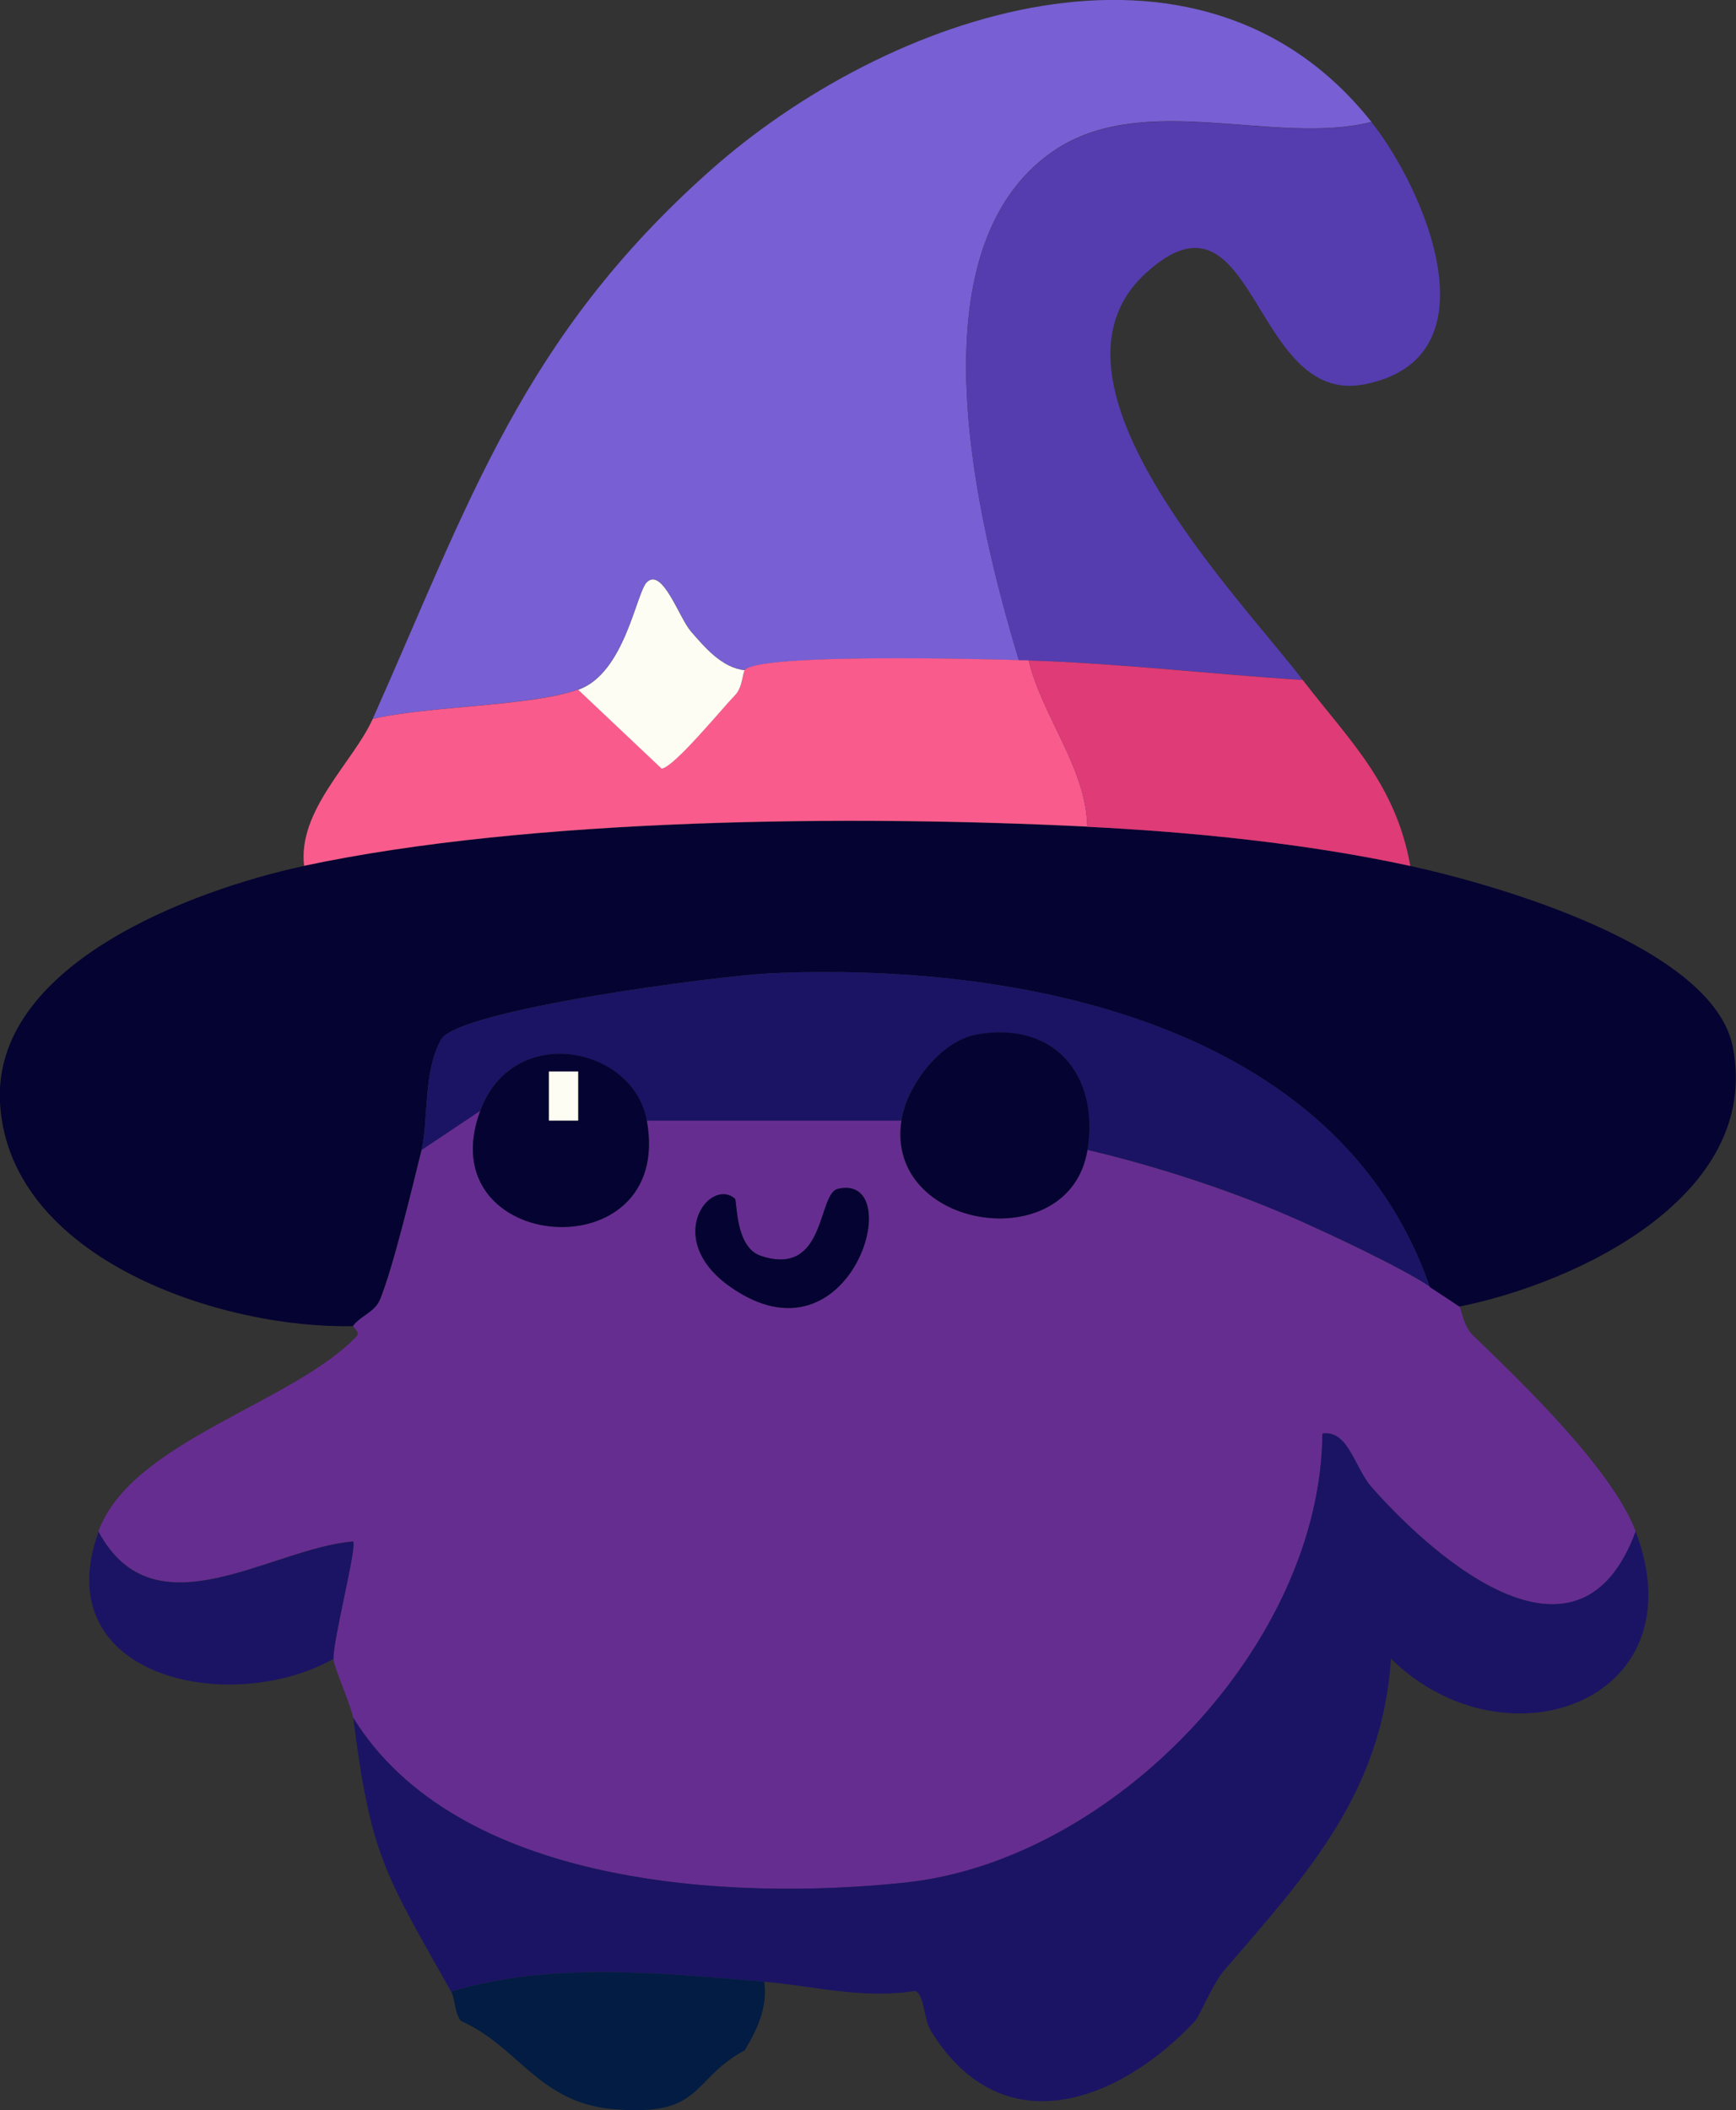 <?xml version="1.0" encoding="UTF-8"?><svg id="Layer_2" xmlns="http://www.w3.org/2000/svg" viewBox="0 0 90.83 110.39"><rect x="0" y="0" width="90.83" height="110.39" fill="#333333" stroke="none"/><defs><style>.cls-1{fill:#021c43;}.cls-2{fill:#f95b8d;}.cls-3{fill:#662d91;}.cls-4{fill:#553daf;}.cls-5{fill:#1b1464;}.cls-6{fill:#050331;}.cls-7{fill:#785fd3;}.cls-8{fill:#de3b77;}.cls-9{fill:#fdfdf3;}</style></defs><g id="Layer_1-2"><path class="cls-3" d="M33.84,58.61h13.32c-.9,5.74,8.83,7.23,9.73,1.54,3.44.81,7.38,2.08,10.6,3.48,1.79.78,5.85,2.68,7.33,3.68.33.23,1.47.96,1.54,1.02.09.09.17,1.01.73,1.55,2.56,2.45,7.27,7,8.49,10.23-2.9,7.89-10.25,1.71-13.82-2.32-.89-1-1.21-3-2.57-2.8-.08,11.06-10.97,22.35-21.84,23.49-9.31.98-23.46.15-28.88-8.64-.07-.56-1.01-2.63-1.02-3.07-.03-.99,1.26-5.94,1.02-6.14-4.35.37-10.39,4.94-13.32-.52,1.71-4.72,10.21-6.7,13.53-10.23.16-.17-.23-.5-.21-.52.37-.53,1.15-.73,1.42-1.39.7-1.73,1.67-5.8,2.17-7.82l3.07-2.05c-2.77,7.5,10.18,8.53,8.71.51ZM38.45,62.7c-1.33-1.13-3.77,2.13-.25,4.61,6.35,4.48,9.36-5.99,5.64-5.12-1.08.25-.6,4.64-4.02,3.51-1.38-.46-1.24-2.89-1.37-3Z"/><path class="cls-6" d="M56.89,43.25c5.48.27,11.55.88,16.9,2.05,4.5.98,15.88,4.23,16.88,9.5,1.47,7.72-8.06,12.29-14.32,13.55-.07-.06-1.2-.8-1.54-1.02-4.79-13.86-21.61-17.02-34.6-16.41-2.43.11-16.27,1.88-17.14,3.47-.95,1.73-.64,4.24-1.02,5.77-.5,2.02-1.47,6.09-2.17,7.82-.27.66-1.04.86-1.42,1.39-6.81.16-17.86-3.45-18.45-11.53-.54-7.37,10.07-11.29,15.89-12.54,11.87-2.53,28.76-2.65,40.98-2.05Z"/><path class="cls-7" d="M71.75,6.38c-5.03,1.27-11.95-1.7-16.65,1.53-7.47,5.14-4,19.31-1.79,26.63-2.16-.06-13.52-.35-14.34.51-1.2-.11-2.1-1.19-2.83-2.04-.61-.71-1.48-3.34-2.29-2.57-.56.53-1.16,4.78-3.59,5.63-2.51.88-7.86.85-10.76,1.54,5.06-11.36,7.83-19.95,17.66-28.69,9.21-8.18,25.55-13.93,34.59-2.55Z"/><path class="cls-5" d="M18.47,89.84c5.42,8.79,19.57,9.62,28.88,8.64,10.87-1.14,21.75-12.43,21.84-23.49,1.36-.2,1.69,1.8,2.57,2.8,3.56,4.03,10.91,10.21,13.82,2.32,3.36,8.88-6.8,12.55-12.8,6.66-.47,7.04-4.46,11.35-8.71,16.28-.64.74-1.3,2.41-1.54,2.67-3.99,4.26-10.11,6.57-13.83.51-.38-.62-.34-1.95-.83-2.08-2.72.44-5.35-.27-7.88-.48-5.43-.45-11.09-1.07-16.39.51-3.49-6.2-4.21-7.13-5.12-14.34Z"/><path class="cls-4" d="M71.75,6.38c2.8,3.52,6.63,12.39-.39,13.73-5.88,1.12-5.66-11.09-11.42-5.81-6.15,5.64,4.78,16.79,8.22,21.27-4.79-.31-9.53-.87-14.34-1.02-.17,0-.34,0-.51,0-2.21-7.32-5.68-21.49,1.79-26.63,4.7-3.23,11.62-.26,16.65-1.53Z"/><path class="cls-2" d="M53.31,34.54c.17,0,.34,0,.51,0,.71,2.94,3.01,5.63,3.07,8.7-12.23-.61-29.11-.48-40.98,2.05-.34-2.92,2.58-5.43,3.59-7.68,2.9-.69,8.25-.65,10.76-1.54l4.36,4.12c.68-.11,3.09-3.06,3.86-3.87.39-.41.39-1.17.49-1.28.82-.86,12.19-.57,14.34-.51Z"/><path class="cls-8" d="M68.16,35.57c2.39,3.11,4.86,5.41,5.63,9.73-5.36-1.17-11.42-1.78-16.9-2.05-.06-3.08-2.36-5.76-3.07-8.7,4.81.15,9.55.72,14.34,1.02Z"/><path class="cls-1" d="M39.99,103.67c.17,1.34-.36,2.47-1.02,3.58-2.84,1.52-2.14,3.51-6.91,3.08-3.89-.35-4.92-3.27-7.94-4.61-.35-.41-.31-1.18-.51-1.54,5.3-1.58,10.96-.96,16.39-.51Z"/><path class="cls-5" d="M5.15,80.12c2.93,5.46,8.96.89,13.32.52.24.2-1.06,5.15-1.02,6.14-5.44,3.03-15.06.97-12.29-6.66Z"/><path class="cls-5" d="M74.82,67.31c-1.48-1.01-5.53-2.9-7.33-3.68-3.22-1.41-7.16-2.68-10.6-3.48.62-3.92-1.73-6.73-5.77-6.03-1.95.34-3.69,2.71-3.97,4.5h-13.32c-.71-3.89-7-5.15-8.71-.51l-3.07,2.05c.38-1.53.07-4.03,1.02-5.77.87-1.59,14.72-3.36,17.14-3.47,12.99-.61,29.81,2.54,34.6,16.41Z"/><path class="cls-6" d="M47.16,58.61c.28-1.79,2.02-4.16,3.97-4.5,4.03-.7,6.39,2.12,5.77,6.03-.9,5.7-10.63,4.21-9.73-1.54Z"/><path class="cls-6" d="M33.84,58.61c1.47,8.02-11.48,6.99-8.71-.51,1.71-4.63,8-3.38,8.71.51ZM30.25,56.05h-1.53v2.57h1.53v-2.57Z"/><path class="cls-6" d="M38.45,62.7c.13.11-.01,2.55,1.37,3,3.42,1.12,2.94-3.26,4.02-3.51,3.72-.87.71,9.59-5.64,5.12-3.52-2.48-1.08-5.74.25-4.61Z"/><path class="cls-9" d="M30.26,36.08c2.44-.86,3.03-5.1,3.59-5.63.81-.77,1.68,1.86,2.29,2.57.73.84,1.63,1.92,2.83,2.04-.11.11-.11.87-.49,1.28-.77.8-3.18,3.76-3.86,3.87l-4.36-4.12Z"/><rect class="cls-9" x="28.72" y="56.05" width="1.53" height="2.57"/></g></svg>